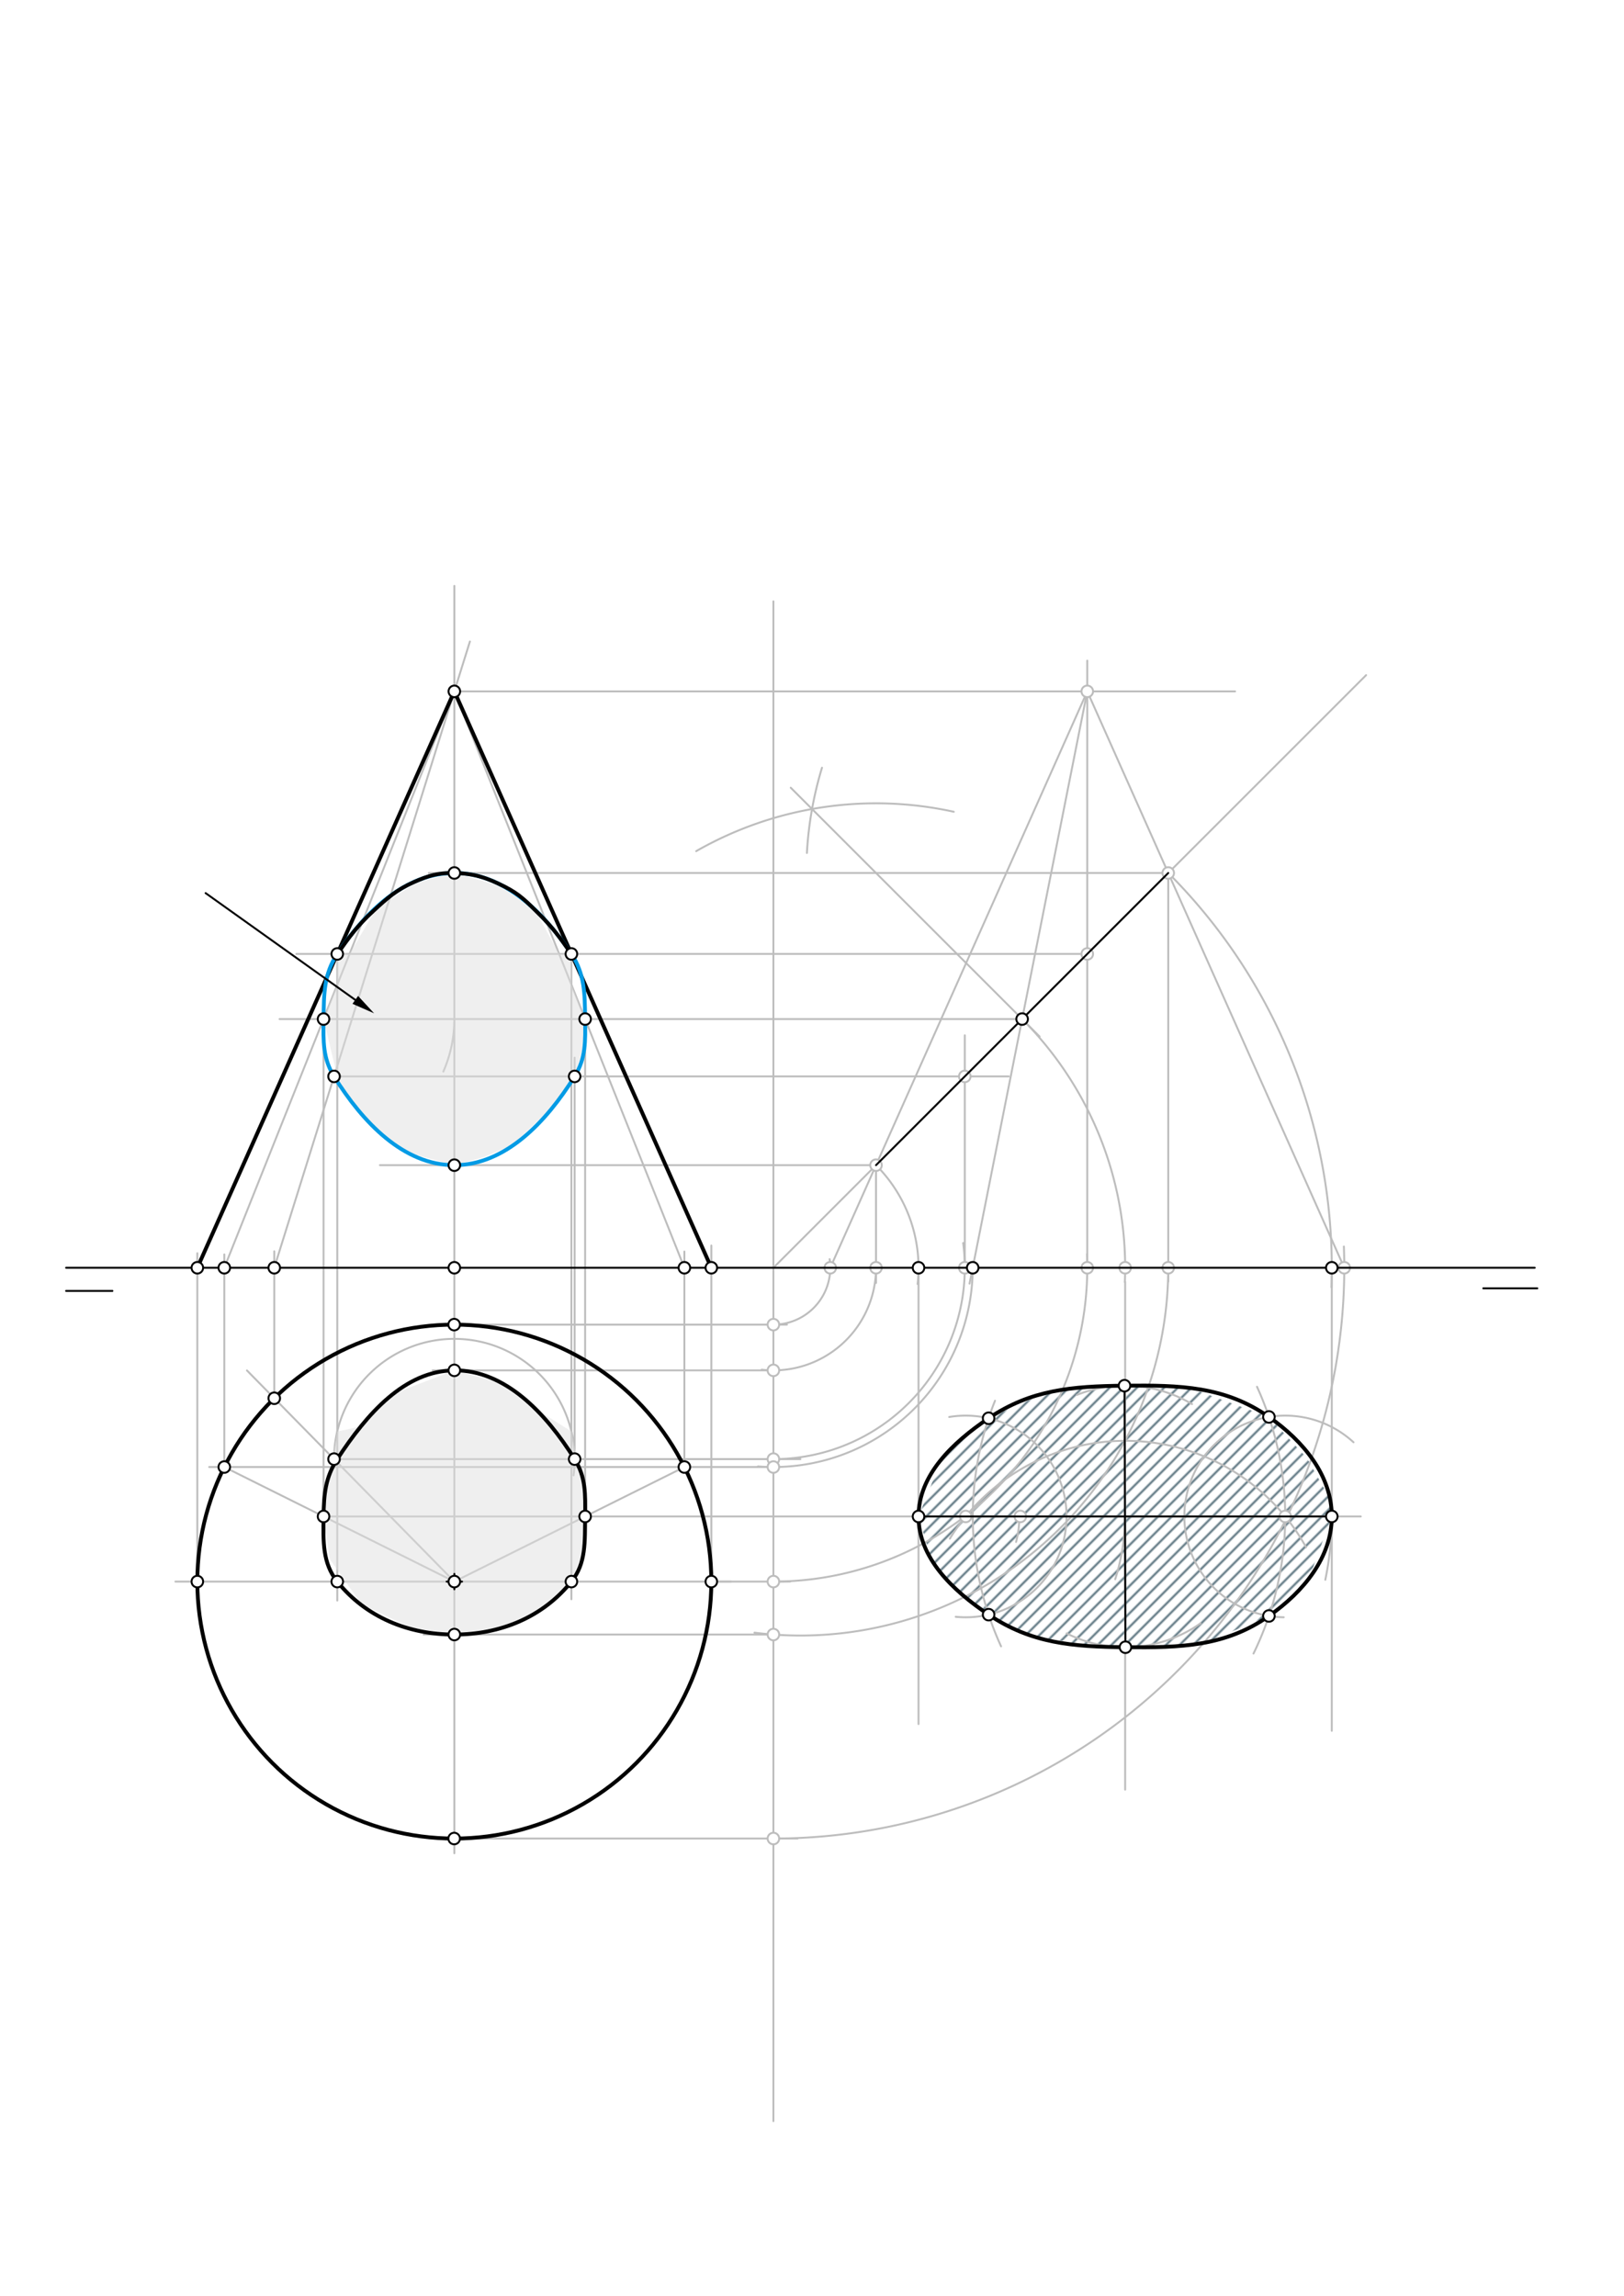 <svg xmlns="http://www.w3.org/2000/svg" class="svg--1it" height="100%" preserveAspectRatio="xMidYMid meet" viewBox="0 0 841.89 1190.551" width="100%"><defs><marker id="marker-arrow" markerHeight="16" markerUnits="userSpaceOnUse" markerWidth="24" orient="auto-start-reverse" refX="24" refY="4" viewBox="0 0 24 8"><path d="M 0 0 L 24 4 L 0 8 z" stroke="inherit"></path></marker></defs><g class="aux-layer--1FB"><g class="element--2qn"><defs><pattern height="5" id="fill_300_243nir__pattern-stripes" patternTransform="rotate(-45)" patternUnits="userSpaceOnUse" width="5"><rect fill="#546E7A" height="1" transform="translate(0,0)" width="5"></rect></pattern></defs><g fill="url(#fill_300_243nir__pattern-stripes)"><path d="M 582.943 718.453 L 618.945 720.391 L 657.819 734.66 L 677.445 755.891 L 687.945 774.391 L 690.408 786.254 L 678.445 818.891 L 657.819 837.848 L 627.945 850.391 L 605.445 853.391 L 583.445 854.056 L 557.445 851.891 L 533.445 847.891 L 512.504 837.168 L 492.445 820.391 L 482.445 807.391 L 476.166 786.254 L 487.945 756.891 L 499.945 745.391 L 512.504 735.34 L 540.445 722.891 L 564.445 719.391 L 582.943 718.453 Z" stroke="none"></path></g></g><g class="element--2qn"><line stroke="#BDBDBD" stroke-dasharray="none" stroke-linecap="round" stroke-width="1" x1="90.938" x2="378.938" y1="820.021" y2="820.021"></line></g><g class="element--2qn"><line stroke="#BDBDBD" stroke-dasharray="none" stroke-linecap="round" stroke-width="1" x1="102.302" x2="102.302" y1="820.021" y2="649.781"></line></g><g class="element--2qn"><line stroke="#BDBDBD" stroke-dasharray="none" stroke-linecap="round" stroke-width="1" x1="368.759" x2="368.759" y1="820.021" y2="645.781"></line></g><g class="element--2qn"><line stroke="#BDBDBD" stroke-dasharray="none" stroke-linecap="round" stroke-width="1" x1="235.531" x2="128.012" y1="820.021" y2="710.547"></line></g><g class="element--2qn"><line stroke="#BDBDBD" stroke-dasharray="none" stroke-linecap="round" stroke-width="1" x1="142.177" x2="142.177" y1="724.97" y2="648.781"></line></g><g class="element--2qn"><line stroke="#BDBDBD" stroke-dasharray="none" stroke-linecap="round" stroke-width="1" x1="235.531" x2="235.531" y1="818.781" y2="303.781"></line></g><g class="element--2qn"><line stroke="#BDBDBD" stroke-dasharray="none" stroke-linecap="round" stroke-width="1" x1="142.177" x2="243.605" y1="657.312" y2="332.616"></line></g><g class="element--2qn"><line stroke="#BDBDBD" stroke-dasharray="none" stroke-linecap="round" stroke-width="1" x1="400.938" x2="400.938" y1="311.781" y2="1099.781"></line></g><g class="element--2qn"><line stroke="#BDBDBD" stroke-dasharray="none" stroke-linecap="round" stroke-width="1" x1="173.168" x2="414.938" y1="756.525" y2="756.525"></line></g><g class="element--2qn"><path d="M 400.938 756.525 A 99.213 99.213 0 0 0 499.316 644.473" fill="none" stroke="#BDBDBD" stroke-dasharray="none" stroke-linecap="round" stroke-width="1"></path></g><g class="element--2qn"><line stroke="#BDBDBD" stroke-dasharray="none" stroke-linecap="round" stroke-width="1" x1="173.168" x2="522.938" y1="558.1" y2="558.1"></line></g><g class="element--2qn"><line stroke="#BDBDBD" stroke-dasharray="none" stroke-linecap="round" stroke-width="1" x1="500.15" x2="500.15" y1="657.312" y2="536.781"></line></g><g class="element--2qn"><line stroke="#BDBDBD" stroke-dasharray="none" stroke-linecap="round" stroke-width="1" x1="400.938" x2="708.203" y1="657.312" y2="350.047"></line></g><g class="element--2qn"><line stroke="#BDBDBD" stroke-dasharray="none" stroke-linecap="round" stroke-width="1" x1="235.531" x2="235.531" y1="820.021" y2="960.891"></line></g><g class="element--2qn"><line stroke="#BDBDBD" stroke-dasharray="none" stroke-linecap="round" stroke-width="1" x1="235.445" x2="407.945" y1="686.793" y2="686.793"></line></g><g class="element--2qn"><line stroke="#BDBDBD" stroke-dasharray="none" stroke-linecap="round" stroke-width="1" x1="235.445" x2="413.445" y1="953.249" y2="953.249"></line></g><g class="element--2qn"><path d="M 400.938 686.793 A 29.48 29.48 0 0 0 430.078 652.851" fill="none" stroke="#BDBDBD" stroke-dasharray="none" stroke-linecap="round" stroke-width="1"></path></g><g class="element--2qn"><path d="M 400.938 953.249 A 295.937 295.937 0 0 0 696.67 646.305" fill="none" stroke="#BDBDBD" stroke-dasharray="none" stroke-linecap="round" stroke-width="1"></path></g><g class="element--2qn"><line stroke="#BDBDBD" stroke-dasharray="none" stroke-linecap="round" stroke-width="1" x1="368.759" x2="409.615" y1="820.021" y2="820.021"></line></g><g class="element--2qn"><path d="M 400.938 820.021 A 162.709 162.709 0 0 0 563.492 650.238" fill="none" stroke="#BDBDBD" stroke-dasharray="none" stroke-linecap="round" stroke-width="1"></path></g><g class="element--2qn"><line stroke="#BDBDBD" stroke-dasharray="none" stroke-linecap="round" stroke-width="1" x1="235.531" x2="640.281" y1="358.464" y2="358.464"></line></g><g class="element--2qn"><line stroke="#BDBDBD" stroke-dasharray="none" stroke-linecap="round" stroke-width="1" x1="563.646" x2="563.646" y1="657.312" y2="342.521"></line></g><g class="element--2qn"><line stroke="#BDBDBD" stroke-dasharray="none" stroke-linecap="round" stroke-width="1" x1="430.418" x2="563.646" y1="657.312" y2="358.464"></line></g><g class="element--2qn"><line stroke="#BDBDBD" stroke-dasharray="none" stroke-linecap="round" stroke-width="1" x1="563.646" x2="696.874" y1="358.464" y2="657.312"></line></g><g class="element--2qn"><line stroke="#BDBDBD" stroke-dasharray="none" stroke-linecap="round" stroke-width="1" x1="605.624" x2="222.281" y1="452.626" y2="452.626"></line></g><g class="element--2qn"><line stroke="#BDBDBD" stroke-dasharray="none" stroke-linecap="round" stroke-width="1" x1="563.646" x2="153.615" y1="494.604" y2="494.604"></line></g><g class="element--2qn"><line stroke="#BDBDBD" stroke-dasharray="none" stroke-linecap="round" stroke-width="1" x1="454.132" x2="196.948" y1="604.118" y2="604.118"></line></g><g class="element--2qn"><line stroke="#BDBDBD" stroke-dasharray="none" stroke-linecap="round" stroke-width="1" x1="605.624" x2="605.624" y1="452.626" y2="664.521"></line></g><g class="element--2qn"><path d="M 605.624 657.312 A 190.687 190.687 0 0 1 391.131 846.507" fill="none" stroke="#BDBDBD" stroke-dasharray="none" stroke-linecap="round" stroke-width="1"></path></g><g class="element--2qn"><line stroke="#BDBDBD" stroke-dasharray="none" stroke-linecap="round" stroke-width="1" x1="400.938" x2="219.615" y1="847.484" y2="847.484"></line></g><g class="element--2qn"><line stroke="#BDBDBD" stroke-dasharray="none" stroke-linecap="round" stroke-width="1" x1="454.132" x2="454.132" y1="604.118" y2="665.188"></line></g><g class="element--2qn"><path d="M 454.132 657.312 A 53.195 53.195 0 0 1 394.86 710.159" fill="none" stroke="#BDBDBD" stroke-dasharray="none" stroke-linecap="round" stroke-width="1"></path></g><g class="element--2qn"><line stroke="#BDBDBD" stroke-dasharray="none" stroke-linecap="round" stroke-width="1" x1="400.938" x2="224.281" y1="710.507" y2="710.507"></line></g><g class="element--2qn"><line stroke="#BDBDBD" stroke-dasharray="none" stroke-linecap="round" stroke-width="1" x1="296.223" x2="296.223" y1="494.604" y2="829.188"></line></g><g class="element--2qn"><line stroke="#BDBDBD" stroke-dasharray="none" stroke-linecap="round" stroke-width="1" x1="174.839" x2="174.839" y1="494.604" y2="829.854"></line></g><g class="element--2qn"><path d="M 173.168 756.525 A 62.362 62.362 0 1 1 297.323 764.938" fill="none" stroke="#BDBDBD" stroke-dasharray="none" stroke-linecap="round" stroke-width="1"></path></g><g class="element--2qn"><line stroke="#BDBDBD" stroke-dasharray="none" stroke-linecap="round" stroke-width="1" x1="297.893" x2="297.893" y1="756.525" y2="548.391"></line></g><g class="element--2qn"><path d="M 494.445 420.891 A 187.609 187.609 0 0 0 360.91 441.308" fill="none" stroke="#BDBDBD" stroke-dasharray="none" stroke-linecap="round" stroke-width="1"></path></g><g class="element--2qn"><path d="M 426.132 398.041 A 187.608 187.608 0 0 0 418.303 442.247" fill="none" stroke="#BDBDBD" stroke-dasharray="none" stroke-linecap="round" stroke-width="1"></path></g><g class="element--2qn"><line stroke="#BDBDBD" stroke-dasharray="none" stroke-linecap="round" stroke-width="1" x1="409.922" x2="538.922" y1="408.414" y2="537.414"></line></g><g class="element--2qn"><line stroke="#BDBDBD" stroke-dasharray="none" stroke-linecap="round" stroke-width="1" x1="563.646" x2="502.619" y1="358.464" y2="665.537"></line></g><g class="element--2qn"><path d="M 504.253 657.312 A 103.316 103.316 0 0 1 392.918 760.317" fill="none" stroke="#BDBDBD" stroke-dasharray="none" stroke-linecap="round" stroke-width="1"></path></g><g class="element--2qn"><line stroke="#BDBDBD" stroke-dasharray="none" stroke-linecap="round" stroke-width="1" x1="400.938" x2="108.445" y1="760.628" y2="760.628"></line></g><g class="element--2qn"><line stroke="#BDBDBD" stroke-dasharray="none" stroke-linecap="round" stroke-width="1" x1="116.273" x2="235.531" y1="760.628" y2="820.021"></line></g><g class="element--2qn"><line stroke="#BDBDBD" stroke-dasharray="none" stroke-linecap="round" stroke-width="1" x1="235.531" x2="354.788" y1="820.021" y2="760.628"></line></g><g class="element--2qn"><line stroke="#BDBDBD" stroke-dasharray="none" stroke-linecap="round" stroke-width="1" x1="116.273" x2="116.273" y1="760.628" y2="650.391"></line></g><g class="element--2qn"><line stroke="#BDBDBD" stroke-dasharray="none" stroke-linecap="round" stroke-width="1" x1="354.788" x2="354.788" y1="760.628" y2="648.891"></line></g><g class="element--2qn"><line stroke="#BDBDBD" stroke-dasharray="none" stroke-linecap="round" stroke-width="1" x1="116.273" x2="235.531" y1="657.312" y2="358.464"></line></g><g class="element--2qn"><line stroke="#BDBDBD" stroke-dasharray="none" stroke-linecap="round" stroke-width="1" x1="354.788" x2="235.531" y1="657.312" y2="358.464"></line></g><g class="element--2qn"><line stroke="#BDBDBD" stroke-dasharray="none" stroke-linecap="round" stroke-width="1" x1="529.879" x2="144.945" y1="528.371" y2="528.371"></line></g><g class="element--2qn"><line stroke="#BDBDBD" stroke-dasharray="none" stroke-linecap="round" stroke-width="1" x1="303.333" x2="303.333" y1="528.371" y2="792.891"></line></g><g class="element--2qn"><line stroke="#BDBDBD" stroke-dasharray="none" stroke-linecap="round" stroke-width="1" x1="167.728" x2="167.728" y1="528.371" y2="796.391"></line></g><g class="element--2qn"><path d="M 454.132 604.118 A 75.229 75.229 0 0 1 475.693 665.742" fill="none" stroke="#BDBDBD" stroke-dasharray="none" stroke-linecap="round" stroke-width="1"></path></g><g class="element--2qn"><path d="M 605.624 452.626 A 289.471 289.471 0 0 1 690.231 667.436" fill="none" stroke="#BDBDBD" stroke-dasharray="none" stroke-linecap="round" stroke-width="1"></path></g><g class="element--2qn"><line stroke="#BDBDBD" stroke-dasharray="none" stroke-linecap="round" stroke-width="1" x1="476.166" x2="476.166" y1="657.312" y2="893.891"></line></g><g class="element--2qn"><line stroke="#BDBDBD" stroke-dasharray="none" stroke-linecap="round" stroke-width="1" x1="690.408" x2="690.408" y1="657.312" y2="897.391"></line></g><g class="element--2qn"><line stroke="#BDBDBD" stroke-dasharray="none" stroke-linecap="round" stroke-width="1" x1="167.728" x2="705.445" y1="786.254" y2="786.254"></line></g><g class="element--2qn"><path d="M 529.879 528.371 A 182.351 182.351 0 0 1 583.137 664.735" fill="none" stroke="#BDBDBD" stroke-dasharray="none" stroke-linecap="round" stroke-width="1"></path></g><g class="element--2qn"><line stroke="#BDBDBD" stroke-dasharray="none" stroke-linecap="round" stroke-width="1" x1="583.288" x2="583.288" y1="664.735" y2="927.891"></line></g><g class="element--2qn"><path d="M 235.531 528.371 A 67.802 67.802 0 0 1 229.824 555.598" fill="none" stroke="#BDBDBD" stroke-dasharray="none" stroke-linecap="round" stroke-width="1"></path></g><g class="element--2qn"><path d="M 552.946 846.887 A 67.802 67.802 0 0 0 622.371 841.658" fill="none" stroke="#BDBDBD" stroke-dasharray="none" stroke-linecap="round" stroke-width="1"></path></g><g class="element--2qn"><path d="M 617.968 727.992 A 67.802 67.802 0 0 0 558.287 723.23" fill="none" stroke="#BDBDBD" stroke-dasharray="none" stroke-linecap="round" stroke-width="1"></path></g><g class="element--2qn"><path d="M 583.194 786.254 A 107.027 107.027 0 0 1 578.125 818.8" fill="none" stroke="#BDBDBD" stroke-dasharray="none" stroke-linecap="round" stroke-width="1"></path></g><g class="element--2qn"><path d="M 492.408 797.777 A 107.028 107.028 0 0 1 677.081 802.217" fill="none" stroke="#BDBDBD" stroke-dasharray="none" stroke-linecap="round" stroke-width="1"></path></g><g class="element--2qn"><path d="M 528.445 786.254 A 52.279 52.279 0 0 1 526.747 799.47" fill="none" stroke="#BDBDBD" stroke-dasharray="none" stroke-linecap="round" stroke-width="1"></path></g><g class="element--2qn"><path d="M 492.079 734.679 A 52.279 52.279 0 1 1 495.452 838.276" fill="none" stroke="#BDBDBD" stroke-dasharray="none" stroke-linecap="round" stroke-width="1"></path></g><g class="element--2qn"><path d="M 690.408 786.254 A 161.963 161.963 0 0 1 687.046 819.085" fill="none" stroke="#BDBDBD" stroke-dasharray="none" stroke-linecap="round" stroke-width="1"></path></g><g class="element--2qn"><path d="M 515.821 726.245 A 161.963 161.963 0 0 0 518.965 853.613" fill="none" stroke="#BDBDBD" stroke-dasharray="none" stroke-linecap="round" stroke-width="1"></path></g><g class="element--2qn"><path d="M 701.66 747.787 A 52.279 52.279 0 1 0 665.487 838.528" fill="none" stroke="#BDBDBD" stroke-dasharray="none" stroke-linecap="round" stroke-width="1"></path></g><g class="element--2qn"><path d="M 651.642 719.019 A 161.963 161.963 0 0 1 649.831 857.323" fill="none" stroke="#BDBDBD" stroke-dasharray="none" stroke-linecap="round" stroke-width="1"></path></g><g class="element--2qn"><circle cx="400.938" cy="756.525" r="3" stroke="#BDBDBD" stroke-width="1" fill="#ffffff"></circle>}</g><g class="element--2qn"><circle cx="500.15" cy="657.312" r="3" stroke="#BDBDBD" stroke-width="1" fill="#ffffff"></circle>}</g><g class="element--2qn"><circle cx="500.15" cy="558.1" r="3" stroke="#BDBDBD" stroke-width="1" fill="#ffffff"></circle>}</g><g class="element--2qn"><circle cx="400.938" cy="686.793" r="3" stroke="#BDBDBD" stroke-width="1" fill="#ffffff"></circle>}</g><g class="element--2qn"><circle cx="400.938" cy="953.249" r="3" stroke="#BDBDBD" stroke-width="1" fill="#ffffff"></circle>}</g><g class="element--2qn"><circle cx="430.418" cy="657.312" r="3" stroke="#BDBDBD" stroke-width="1" fill="#ffffff"></circle>}</g><g class="element--2qn"><circle cx="696.874" cy="657.312" r="3" stroke="#BDBDBD" stroke-width="1" fill="#ffffff"></circle>}</g><g class="element--2qn"><circle cx="400.938" cy="820.021" r="3" stroke="#BDBDBD" stroke-width="1" fill="#ffffff"></circle>}</g><g class="element--2qn"><circle cx="563.646" cy="657.312" r="3" stroke="#BDBDBD" stroke-width="1" fill="#ffffff"></circle>}</g><g class="element--2qn"><circle cx="563.646" cy="358.464" r="3" stroke="#BDBDBD" stroke-width="1" fill="#ffffff"></circle>}</g><g class="element--2qn"><circle cx="605.624" cy="452.626" r="3" stroke="#BDBDBD" stroke-width="1" fill="#ffffff"></circle>}</g><g class="element--2qn"><circle cx="563.646" cy="494.604" r="3" stroke="#BDBDBD" stroke-width="1" fill="#ffffff"></circle>}</g><g class="element--2qn"><circle cx="454.132" cy="604.118" r="3" stroke="#BDBDBD" stroke-width="1" fill="#ffffff"></circle>}</g><g class="element--2qn"><circle cx="605.624" cy="657.312" r="3" stroke="#BDBDBD" stroke-width="1" fill="#ffffff"></circle>}</g><g class="element--2qn"><circle cx="400.938" cy="847.484" r="3" stroke="#BDBDBD" stroke-width="1" fill="#ffffff"></circle>}</g><g class="element--2qn"><circle cx="454.132" cy="657.312" r="3" stroke="#BDBDBD" stroke-width="1" fill="#ffffff"></circle>}</g><g class="element--2qn"><circle cx="400.938" cy="710.507" r="3" stroke="#BDBDBD" stroke-width="1" fill="#ffffff"></circle>}</g><g class="element--2qn"><circle cx="400.938" cy="760.628" r="3" stroke="#BDBDBD" stroke-width="1" fill="#ffffff"></circle>}</g><g class="element--2qn"><circle cx="583.288" cy="657.312" r="3" stroke="#BDBDBD" stroke-width="1" fill="#ffffff"></circle>}</g><g class="element--2qn"><circle cx="666.257" cy="786.254" r="3" stroke="#BDBDBD" stroke-width="1" fill="#ffffff"></circle>}</g><g class="element--2qn"><circle cx="500.632" cy="786.254" r="3" stroke="#BDBDBD" stroke-width="1" fill="#ffffff"></circle>}</g><g class="element--2qn"><circle cx="528.945" cy="786.254" r="3" stroke="#BDBDBD" stroke-width="1" fill="#ffffff"></circle>}</g></g><g class="main-layer--3Vd"><g class="element--2qn"><g fill="#E0E0E0" opacity="0.5"><path d="M 181.203 494.604 L 195.445 470.391 L 216.445 457.391 L 235.531 452.626 L 261.445 459.891 L 277.445 471.891 L 289.858 494.604 L 296.223 494.604 L 296.223 510.553 L 303.333 528.371 L 302.445 542.391 L 297.893 558.1 L 284.445 575.891 L 265.445 593.891 L 250.945 599.891 L 235.531 604.118 L 210.445 597.391 L 195.445 585.891 L 182.445 571.891 L 174.839 558.1 L 167.728 528.371 L 174.839 510.553 L 174.445 493.891 Z" stroke="none"></path></g></g><g class="element--2qn"><g fill="#E0E0E0" opacity="0.5"><path d="M 235.531 710.507 L 204.445 722.391 L 187.945 739.391 L 174.839 742.189 L 169.445 773.391 L 167.728 786.254 L 170.945 808.391 L 187.445 831.891 L 212.945 843.891 L 235.531 847.484 L 262.445 843.891 L 283.945 832.891 L 296.223 820.021 L 303.445 801.391 L 303.333 786.254 L 302.445 771.891 L 296.223 742.189 L 275.945 729.391 L 257.945 716.391 L 257.945 716.391 L 235.531 710.507 Z" stroke="none"></path></g></g><g class="element--2qn"><line stroke="#000000" stroke-dasharray="none" stroke-linecap="round" stroke-width="1" x1="34.271" x2="795.604" y1="657.312" y2="657.312"></line></g><g class="element--2qn"><line stroke="#000000" stroke-dasharray="none" stroke-linecap="round" stroke-width="1" x1="58.271" x2="34.271" y1="669.312" y2="669.312"></line></g><g class="element--2qn"><line stroke="#000000" stroke-dasharray="none" stroke-linecap="round" stroke-width="1" x1="796.938" x2="768.938" y1="667.979" y2="667.979"></line></g><g class="element--2qn"><g class="center--1s5"><line x1="231.531" y1="820.021" x2="239.531" y2="820.021" stroke="#000000" stroke-width="1" stroke-linecap="round"></line><line x1="235.531" y1="816.021" x2="235.531" y2="824.021" stroke="#000000" stroke-width="1" stroke-linecap="round"></line><circle class="hit--230" cx="235.531" cy="820.021" r="4" stroke="none" fill="transparent"></circle></g><circle cx="235.531" cy="820.021" fill="none" r="133.228" stroke="#000000" stroke-dasharray="none" stroke-width="2"></circle></g><g class="element--2qn"><line stroke="#000000" stroke-dasharray="none" stroke-linecap="round" stroke-width="2" x1="235.531" x2="102.302" y1="358.464" y2="657.312"></line></g><g class="element--2qn"><line stroke="#000000" stroke-dasharray="none" stroke-linecap="round" stroke-width="2" x1="235.531" x2="368.759" y1="358.464" y2="657.312"></line></g><g class="element--2qn"><line stroke="#000000" stroke-dasharray="none" stroke-linecap="round" stroke-width="1" x1="454.132" x2="605.624" y1="604.118" y2="452.626"></line></g><g class="element--2qn"><path d="M 235.531 452.626 C 260.784 452.626, 281.362 472.245, 296.223 494.604 C 303.172 505.059, 303.158 515.209, 303.333 528.371 C 303.486 539.898, 303.718 548.768, 297.893 558.1 C 282.955 582.031, 261.827 604.118, 235.531 604.118 C 209.235 604.118, 188.107 582.031, 173.168 558.1 C 167.343 548.768, 167.575 539.898, 167.728 528.371 C 167.903 515.209, 167.89 505.059, 174.839 494.604 C 189.7 472.245, 210.277 452.626, 235.531 452.626" fill="none" stroke="#039BE5" stroke-linecap="round" stroke-width="2"></path></g><g class="element--2qn"><path d="M 174.839 494.604 C 181.35 485.441, 185.197 480.027, 193.445 472.391 C 200.791 465.59, 205.472 461.411, 214.445 457.391 C 221.961 454.023, 227.392 452.438, 235.531 452.626 C 245.844 452.864, 252.657 455.154, 261.945 459.891 C 269.544 463.765, 273.251 467.733, 279.445 473.891 C 286.813 481.214, 290.25 486.104, 296.223 494.604" fill="none" stroke="#000000" stroke-linecap="round" stroke-width="2"></path></g><g class="element--2qn"><path d="M 174.839 756.525 C 168.703 765.923, 167.886 774.674, 167.728 786.254 C 167.55 799.327, 167.163 810.465, 174.839 820.021 C 189.656 838.469, 211.587 847.484, 235.531 847.484 C 259.474 847.484, 281.405 838.469, 296.223 820.021 C 303.898 810.465, 303.158 799.416, 303.333 786.254 C 303.486 774.727, 303.718 765.857, 297.893 756.525 C 282.955 732.594, 261.778 710.337, 235.531 710.507 C 209.736 710.675, 190.128 733.108, 174.839 756.525" fill="none" stroke="#000000" stroke-linecap="round" stroke-width="2"></path></g><g class="element--2qn"><line stroke="#000000" stroke-dasharray="none" stroke-linecap="round" stroke-width="1" x1="476.166" x2="690.408" y1="786.254" y2="786.254"></line></g><g class="element--2qn"><line stroke="#000000" stroke-dasharray="none" stroke-linecap="round" stroke-width="1" x1="106.598" x2="184.177" y1="463.065" y2="518.421"></line><path d="M193.945,525.391 l12,2.5 l0,-5 z" fill="#000000" stroke="#000000" stroke-width="0" transform="rotate(215.509, 193.945, 525.391)"></path></g><g class="element--2qn"><line stroke="#000000" stroke-dasharray="none" stroke-linecap="round" stroke-width="1" x1="582.943" x2="583.445" y1="718.453" y2="854.056"></line></g><g class="element--2qn"><path d="M 582.943 718.453 C 611.945 718.132, 635.088 718.763, 657.819 734.66 C 675.926 747.323, 690.408 765.127, 690.408 786.254 C 690.408 807.381, 675.92 825.17, 657.819 837.848 C 635.24 853.662, 612.262 854.332, 583.445 854.056 C 555.837 853.791, 534.632 852.058, 512.504 837.168 C 493.523 824.395, 476.166 807.572, 476.166 786.254 C 476.166 764.936, 493.529 748.131, 512.504 735.34 C 534.477 720.529, 555.522 718.757, 582.943 718.453" fill="none" stroke="#000000" stroke-linecap="round" stroke-width="2"></path></g><g class="element--2qn"><circle cx="173.168" cy="558.1" r="3" stroke="#000000" stroke-width="1" fill="#ffffff"></circle>}</g><g class="element--2qn"><circle cx="173.168" cy="756.525" r="3" stroke="#000000" stroke-width="1" fill="#ffffff"></circle>}</g><g class="element--2qn"><circle cx="235.531" cy="657.312" r="3" stroke="#000000" stroke-width="1" fill="#ffffff"></circle>}</g><g class="element--2qn"><circle cx="235.531" cy="820.021" r="3" stroke="#000000" stroke-width="1" fill="#ffffff"></circle>}</g><g class="element--2qn"><circle cx="102.302" cy="820.021" r="3" stroke="#000000" stroke-width="1" fill="#ffffff"></circle>}</g><g class="element--2qn"><circle cx="368.759" cy="820.021" r="3" stroke="#000000" stroke-width="1" fill="#ffffff"></circle>}</g><g class="element--2qn"><circle cx="102.302" cy="657.312" r="3" stroke="#000000" stroke-width="1" fill="#ffffff"></circle>}</g><g class="element--2qn"><circle cx="368.759" cy="657.312" r="3" stroke="#000000" stroke-width="1" fill="#ffffff"></circle>}</g><g class="element--2qn"><circle cx="142.177" cy="724.97" r="3" stroke="#000000" stroke-width="1" fill="#ffffff"></circle>}</g><g class="element--2qn"><circle cx="142.177" cy="657.312" r="3" stroke="#000000" stroke-width="1" fill="#ffffff"></circle>}</g><g class="element--2qn"><circle cx="235.531" cy="358.464" r="3" stroke="#000000" stroke-width="1" fill="#ffffff"></circle>}</g><g class="element--2qn"><circle cx="235.445" cy="686.793" r="3" stroke="#000000" stroke-width="1" fill="#ffffff"></circle>}</g><g class="element--2qn"><circle cx="235.445" cy="953.249" r="3" stroke="#000000" stroke-width="1" fill="#ffffff"></circle>}</g><g class="element--2qn"><circle cx="235.531" cy="452.626" r="3" stroke="#000000" stroke-width="1" fill="#ffffff"></circle>}</g><g class="element--2qn"><circle cx="296.223" cy="494.604" r="3" stroke="#000000" stroke-width="1" fill="#ffffff"></circle>}</g><g class="element--2qn"><circle cx="174.839" cy="494.604" r="3" stroke="#000000" stroke-width="1" fill="#ffffff"></circle>}</g><g class="element--2qn"><circle cx="235.531" cy="604.118" r="3" stroke="#000000" stroke-width="1" fill="#ffffff"></circle>}</g><g class="element--2qn"><circle cx="235.531" cy="847.484" r="3" stroke="#000000" stroke-width="1" fill="#ffffff"></circle>}</g><g class="element--2qn"><circle cx="235.531" cy="710.507" r="3" stroke="#000000" stroke-width="1" fill="#ffffff"></circle>}</g><g class="element--2qn"><circle cx="296.223" cy="820.021" r="3" stroke="#000000" stroke-width="1" fill="#ffffff"></circle>}</g><g class="element--2qn"><circle cx="174.839" cy="820.021" r="3" stroke="#000000" stroke-width="1" fill="#ffffff"></circle>}</g><g class="element--2qn"><circle cx="297.893" cy="756.525" r="3" stroke="#000000" stroke-width="1" fill="#ffffff"></circle>}</g><g class="element--2qn"><circle cx="297.893" cy="558.1" r="3" stroke="#000000" stroke-width="1" fill="#ffffff"></circle>}</g><g class="element--2qn"><circle cx="529.879" cy="528.371" r="3" stroke="#000000" stroke-width="1" fill="#ffffff"></circle>}</g><g class="element--2qn"><circle cx="504.253" cy="657.312" r="3" stroke="#000000" stroke-width="1" fill="#ffffff"></circle>}</g><g class="element--2qn"><circle cx="116.273" cy="760.628" r="3" stroke="#000000" stroke-width="1" fill="#ffffff"></circle>}</g><g class="element--2qn"><circle cx="354.788" cy="760.628" r="3" stroke="#000000" stroke-width="1" fill="#ffffff"></circle>}</g><g class="element--2qn"><circle cx="116.273" cy="657.312" r="3" stroke="#000000" stroke-width="1" fill="#ffffff"></circle>}</g><g class="element--2qn"><circle cx="354.788" cy="657.312" r="3" stroke="#000000" stroke-width="1" fill="#ffffff"></circle>}</g><g class="element--2qn"><circle cx="303.333" cy="528.371" r="3" stroke="#000000" stroke-width="1" fill="#ffffff"></circle>}</g><g class="element--2qn"><circle cx="167.728" cy="528.371" r="3" stroke="#000000" stroke-width="1" fill="#ffffff"></circle>}</g><g class="element--2qn"><circle cx="303.333" cy="786.254" r="3" stroke="#000000" stroke-width="1" fill="#ffffff"></circle>}</g><g class="element--2qn"><circle cx="167.728" cy="786.254" r="3" stroke="#000000" stroke-width="1" fill="#ffffff"></circle>}</g><g class="element--2qn"><circle cx="476.166" cy="657.312" r="3" stroke="#000000" stroke-width="1" fill="#ffffff"></circle>}</g><g class="element--2qn"><circle cx="690.408" cy="657.312" r="3" stroke="#000000" stroke-width="1" fill="#ffffff"></circle>}</g><g class="element--2qn"><circle cx="476.166" cy="786.254" r="3" stroke="#000000" stroke-width="1" fill="#ffffff"></circle>}</g><g class="element--2qn"><circle cx="690.408" cy="786.254" r="3" stroke="#000000" stroke-width="1" fill="#ffffff"></circle>}</g><g class="element--2qn"><circle cx="582.943" cy="718.453" r="3" stroke="#000000" stroke-width="1" fill="#ffffff"></circle>}</g><g class="element--2qn"><circle cx="583.445" cy="854.056" r="3" stroke="#000000" stroke-width="1" fill="#ffffff"></circle>}</g><g class="element--2qn"><circle cx="512.504" cy="735.34" r="3" stroke="#000000" stroke-width="1" fill="#ffffff"></circle>}</g><g class="element--2qn"><circle cx="512.504" cy="837.168" r="3" stroke="#000000" stroke-width="1" fill="#ffffff"></circle>}</g><g class="element--2qn"><circle cx="657.819" cy="734.66" r="3" stroke="#000000" stroke-width="1" fill="#ffffff"></circle>}</g><g class="element--2qn"><circle cx="657.819" cy="837.848" r="3" stroke="#000000" stroke-width="1" fill="#ffffff"></circle>}</g></g><g class="snaps-layer--2PT"></g><g class="temp-layer--rAP"></g></svg>